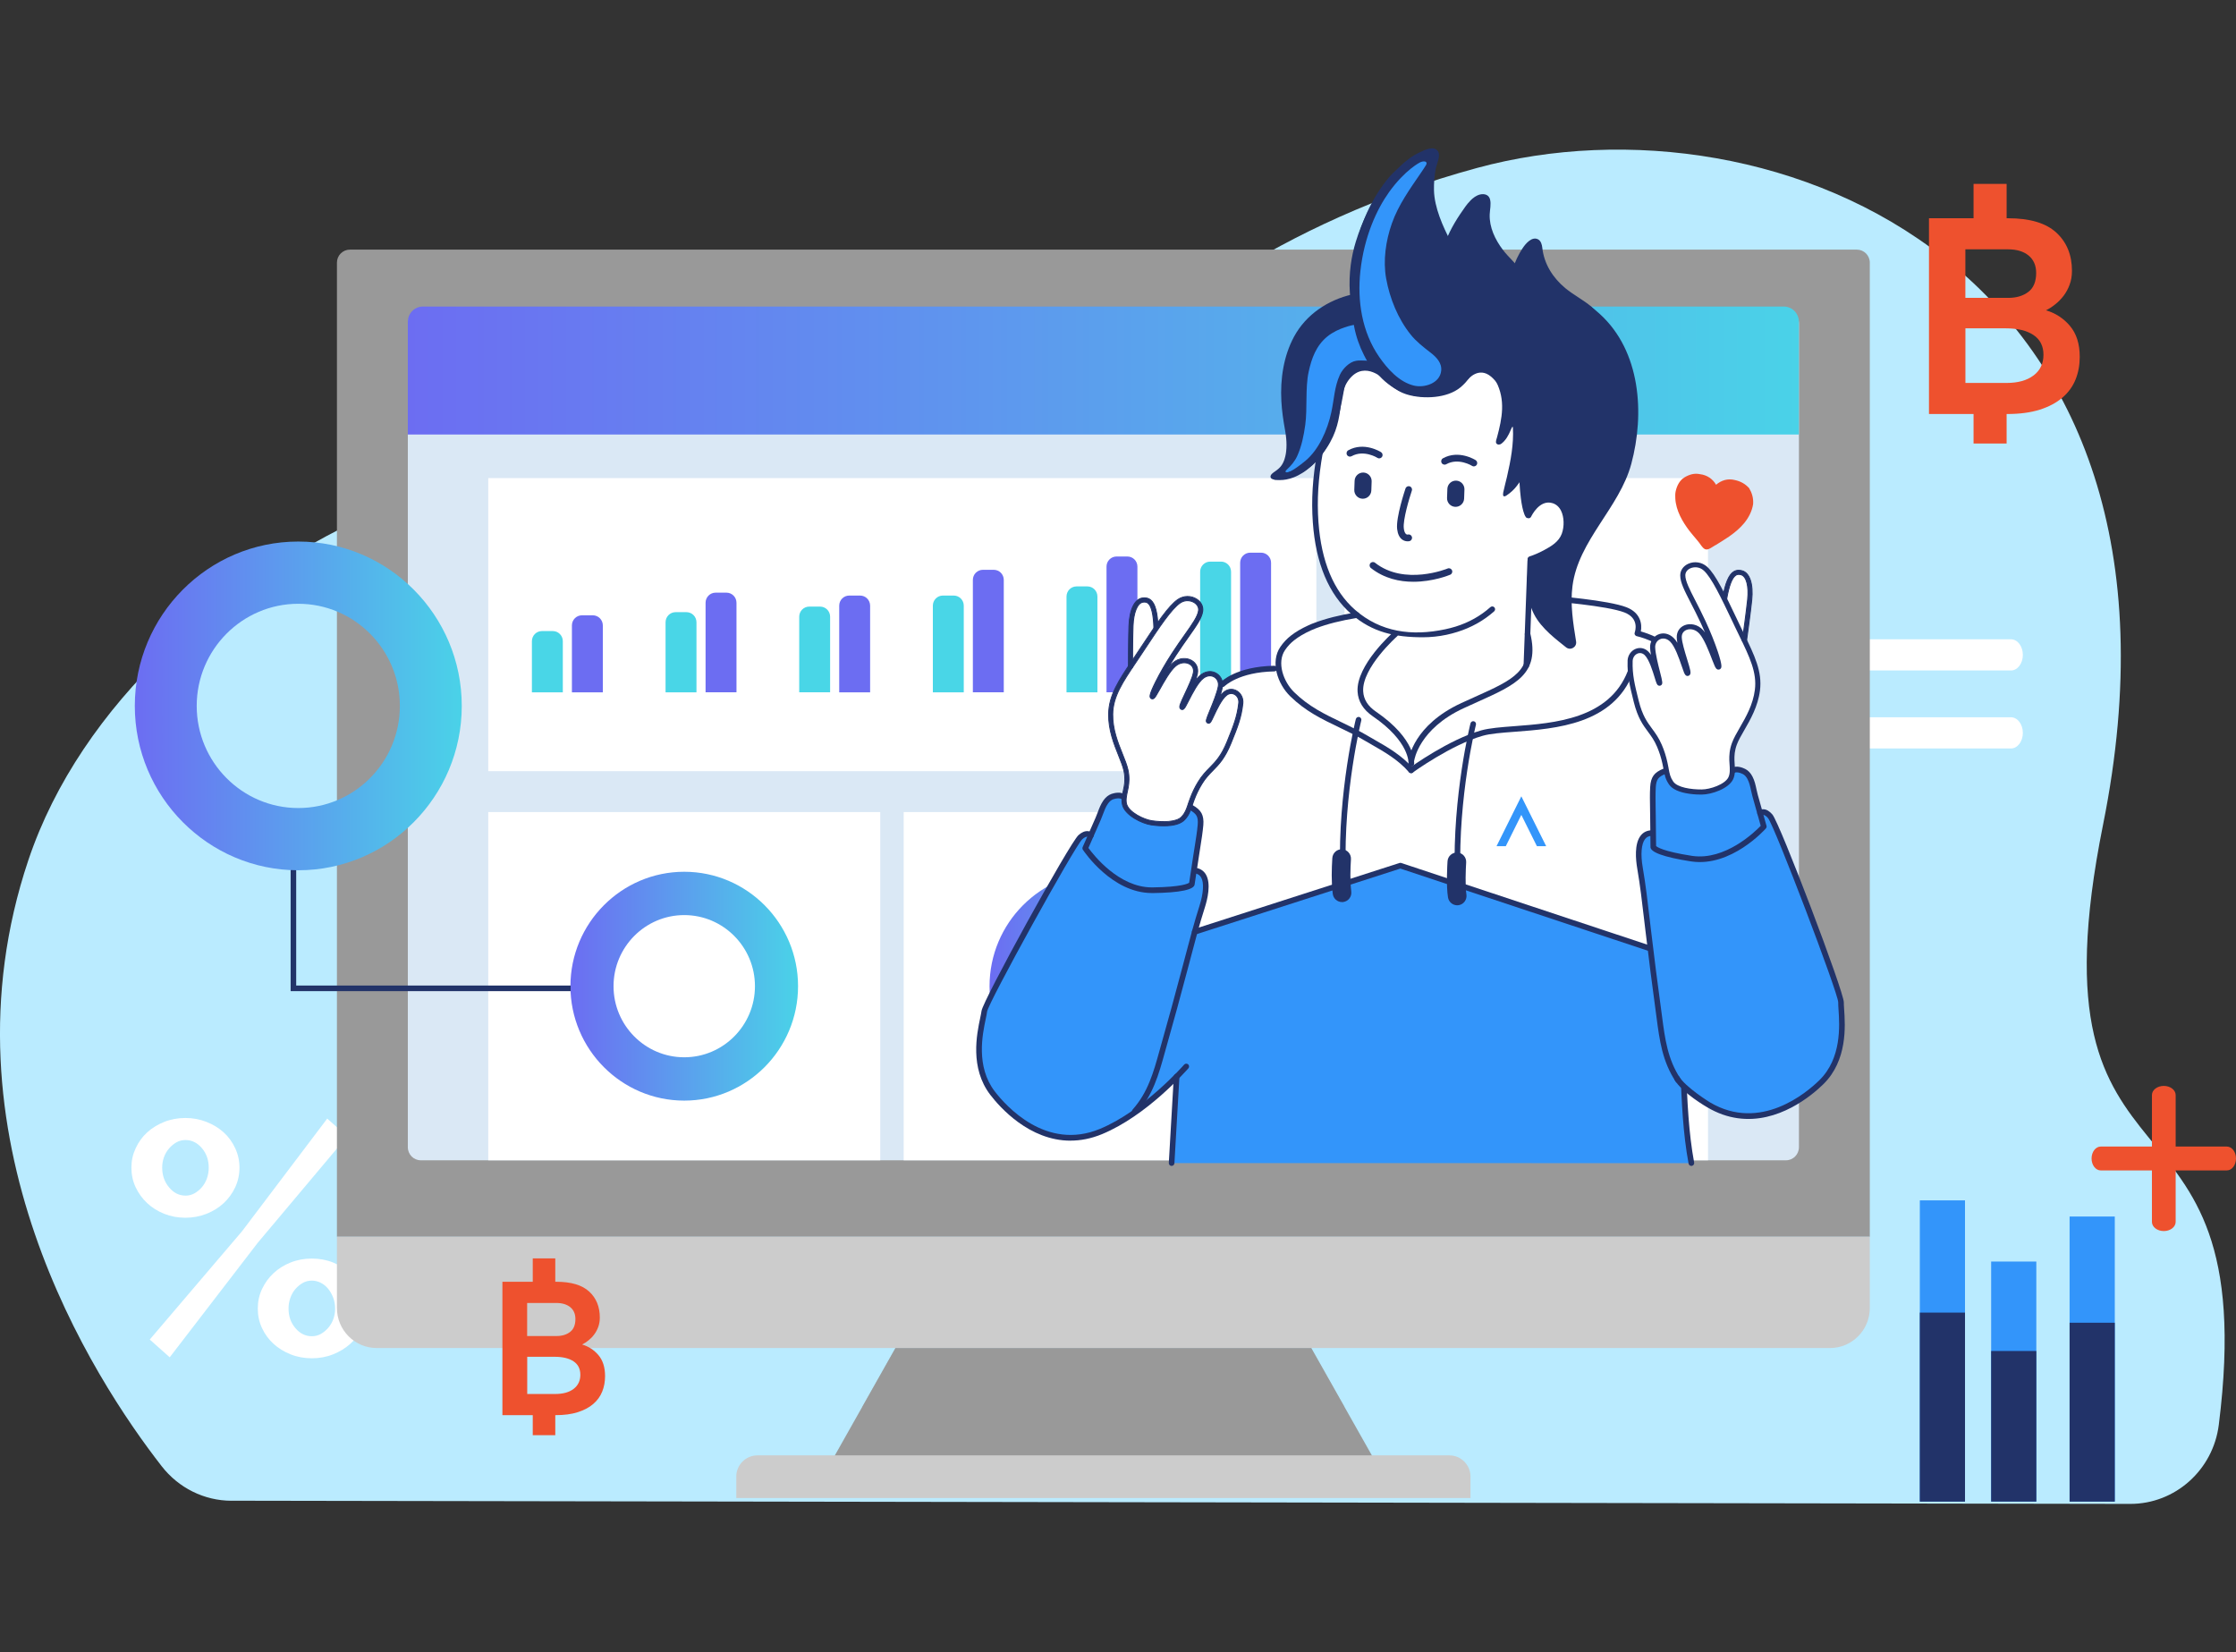 <?xml version="1.0" encoding="UTF-8"?> <svg xmlns="http://www.w3.org/2000/svg" width="452" height="334" viewBox="0 0 452 334" fill="none"><rect x="0" y="0" width="452" height="334" fill="#333333" stroke="none"/><g clip-path="url(#clip0_2799_4188)"><path d="M46.789 303.365C41.295 303.356 36.108 300.782 32.689 296.39C18.937 278.727 -12.99 229.608 5.737 173.856C26.83 111.057 122.207 70.418 172.886 101.517C197.399 116.564 217.211 56.087 298.578 33.951C358.746 17.584 447.721 54.295 425.121 166.727C409.003 246.92 457.794 214.372 448.523 288.007C447.373 297.173 439.674 304.016 430.623 304L46.789 303.356V303.365Z" fill="#BAEBFF"></path><path d="M406.506 135.532H373.209C371.88 135.532 370.803 134.122 370.803 132.379C370.803 130.635 371.88 129.226 373.209 129.226H406.506C407.835 129.226 408.913 130.635 408.913 132.379C408.913 134.122 407.835 135.532 406.506 135.532Z" fill="white"></path><path d="M406.506 151.296H373.209C371.88 151.296 370.803 149.887 370.803 148.143C370.803 146.4 371.88 144.99 373.209 144.99H406.506C407.835 144.99 408.913 146.4 408.913 148.143C408.913 149.887 407.835 151.296 406.506 151.296Z" fill="white"></path><path d="M37.486 246.155C35.938 246.155 34.504 245.886 33.183 245.356C31.862 244.827 30.711 244.102 29.739 243.189C28.767 242.277 27.997 241.217 27.422 239.995C26.846 238.773 26.562 237.453 26.562 236.036C26.562 234.618 26.846 233.355 27.422 232.109C27.997 230.87 28.767 229.803 29.739 228.915C30.711 228.027 31.854 227.318 33.183 226.789C34.504 226.259 35.938 225.99 37.486 225.99C39.034 225.99 40.411 226.259 41.756 226.789C43.102 227.318 44.26 228.035 45.233 228.915C46.205 229.803 46.975 230.87 47.55 232.109C48.126 233.355 48.409 234.659 48.409 236.036C48.409 237.413 48.118 238.773 47.55 239.995C46.975 241.217 46.205 242.285 45.233 243.189C44.26 244.102 43.102 244.819 41.756 245.356C40.411 245.886 38.985 246.155 37.486 246.155ZM30.274 270.776L48.936 248.876L66.148 226.112L70.183 229.705L52.112 251.206L34.309 274.369L30.274 270.776ZM37.486 241.69C38.15 241.69 38.75 241.535 39.309 241.226C39.86 240.916 40.355 240.509 40.8 239.995C41.238 239.49 41.586 238.887 41.829 238.203C42.072 237.519 42.194 236.793 42.194 236.036C42.194 234.48 41.732 233.16 40.8 232.076C39.876 230.993 38.774 230.447 37.494 230.447C36.83 230.447 36.222 230.602 35.671 230.911C35.12 231.221 34.625 231.636 34.18 232.141C33.734 232.655 33.394 233.241 33.151 233.901C32.907 234.569 32.786 235.278 32.786 236.028C32.786 237.584 33.248 238.912 34.18 240.02C35.103 241.128 36.206 241.682 37.486 241.682V241.69ZM63.036 274.564C61.488 274.564 60.054 274.295 58.733 273.766C57.412 273.236 56.261 272.527 55.289 271.639C54.317 270.751 53.547 269.7 52.971 268.478C52.396 267.256 52.112 265.936 52.112 264.519C52.112 263.101 52.396 261.781 52.971 260.559C53.547 259.337 54.317 258.278 55.289 257.365C56.261 256.453 57.404 255.736 58.733 255.206C60.054 254.677 61.488 254.408 63.036 254.408C64.584 254.408 66.018 254.677 67.339 255.206C68.66 255.736 69.819 256.461 70.815 257.365C71.812 258.278 72.582 259.337 73.133 260.559C73.684 261.781 73.959 263.101 73.959 264.519C73.959 265.936 73.684 267.256 73.133 268.478C72.582 269.7 71.812 270.751 70.815 271.639C69.819 272.527 68.668 273.236 67.339 273.766C66.018 274.295 64.584 274.564 63.036 274.564ZM63.036 270.108C63.7 270.108 64.3 269.953 64.859 269.643C65.41 269.334 65.904 268.918 66.35 268.413C66.788 267.9 67.136 267.313 67.379 266.653C67.623 265.985 67.744 265.276 67.744 264.527C67.744 263.728 67.614 262.987 67.347 262.294C67.079 261.61 66.739 261.007 66.318 260.494C65.896 259.981 65.402 259.581 64.827 259.296C64.251 259.011 63.66 258.864 63.036 258.864C62.371 258.864 61.764 259.019 61.213 259.329C60.662 259.638 60.167 260.054 59.722 260.559C59.276 261.072 58.936 261.667 58.693 262.36C58.449 263.044 58.328 263.769 58.328 264.519C58.328 266.075 58.79 267.395 59.722 268.478C60.645 269.562 61.748 270.108 63.028 270.108H63.036Z" fill="white"></path><path d="M70.735 50.458H375.35C376.801 50.458 377.976 51.639 377.976 53.098V250H68.109V53.098C68.109 51.639 69.284 50.458 70.735 50.458Z" fill="#999999"></path><path d="M361.022 62.761H85.069C83.619 62.761 82.443 63.943 82.443 65.4V231.906C82.443 233.364 83.619 234.545 85.069 234.545H361.022C362.472 234.545 363.648 233.364 363.648 231.906V65.4C363.648 63.943 362.472 62.761 361.022 62.761Z" fill="#DAE8F5"></path><path d="M68.109 250H377.976V264.396C377.976 268.869 374.37 272.495 369.921 272.495H76.164C71.715 272.495 68.109 268.869 68.109 264.396V250Z" fill="#CCCCCC"></path><path d="M278.514 296.309H167.57L181.006 272.503H265.071L278.514 296.309Z" fill="#999999"></path><path d="M153.115 294.191H292.979C295.346 294.191 297.258 296.122 297.258 298.493V302.811H148.836V298.493C148.836 296.114 150.756 294.191 153.115 294.191Z" fill="#CCCCCC"></path><g style="mix-blend-mode:multiply" opacity="0.43"><path d="M181.007 272.503L174.289 284.406H271.797L265.072 272.503H181.007Z" fill="#999999"></path></g><path d="M85.506 61.962H360.577C362.27 61.962 363.64 63.339 363.64 65.042V87.829H82.443V65.042C82.443 63.339 83.813 61.962 85.506 61.962Z" fill="url(#paint0_linear_2799_4188)"></path><path d="M266.099 96.644H98.699V155.883H266.099V96.644Z" fill="white"></path><path d="M345.262 96.644H271.797V155.883H345.262V96.644Z" fill="white"></path><path d="M109.557 127.563H111.737C112.864 127.563 113.771 128.476 113.771 129.608V139.947H107.523V129.608C107.523 128.476 108.431 127.563 109.557 127.563Z" fill="#49D6E7"></path><path d="M117.645 124.378H119.825C120.951 124.378 121.859 125.29 121.859 126.423V139.947H115.611V126.423C115.611 125.29 116.519 124.378 117.645 124.378Z" fill="#6C6DF2"></path><path d="M136.575 123.742H138.755C139.881 123.742 140.789 124.655 140.789 125.787V139.947H134.541V125.787C134.541 124.655 135.449 123.742 136.575 123.742Z" fill="#49D6E7"></path><path d="M144.663 119.799H146.843C147.969 119.799 148.877 120.711 148.877 121.844V139.939H142.629V121.844C142.629 120.711 143.536 119.799 144.663 119.799Z" fill="#6C6DF2"></path><path d="M163.593 122.618H165.772C166.899 122.618 167.806 123.531 167.806 124.663V139.939H161.559V124.663C161.559 123.531 162.466 122.618 163.593 122.618Z" fill="#49D6E7"></path><path d="M171.678 120.386H173.858C174.985 120.386 175.892 121.298 175.892 122.431V139.947H169.645V122.431C169.645 121.298 170.552 120.386 171.678 120.386Z" fill="#6C6DF2"></path><path d="M190.608 120.386H192.788C193.914 120.386 194.822 121.298 194.822 122.431V139.947H188.574V122.431C188.574 121.298 189.482 120.386 190.608 120.386Z" fill="#49D6E7"></path><path d="M198.696 115.18H200.876C202.002 115.18 202.91 116.092 202.91 117.225V139.939H196.662V117.225C196.662 116.092 197.57 115.18 198.696 115.18Z" fill="#6C6DF2"></path><path d="M217.626 118.536H219.806C220.932 118.536 221.84 119.449 221.84 120.581V139.947H215.592V120.581C215.592 119.449 216.499 118.536 217.626 118.536Z" fill="#49D6E7"></path><path d="M225.712 112.491H227.892C229.018 112.491 229.925 113.404 229.925 114.536V139.939H223.678V114.536C223.678 113.404 224.585 112.491 225.712 112.491Z" fill="#6C6DF2"></path><path d="M244.641 113.525H246.821C247.948 113.525 248.855 114.438 248.855 115.57V139.947H242.607V115.57C242.607 114.438 243.515 113.525 244.641 113.525Z" fill="#49D6E7"></path><path d="M252.729 111.717H254.909C256.035 111.717 256.943 112.629 256.943 113.762V139.939H250.695V113.762C250.695 112.629 251.603 111.717 252.729 111.717Z" fill="#6C6DF2"></path><path d="M177.942 164.152H98.699V234.545H177.942V164.152Z" fill="white"></path><path d="M261.919 164.152H182.676V234.545H261.919V164.152Z" fill="white"></path><path d="M345.271 164.152H266.027V234.545H345.271V164.152Z" fill="white"></path><path d="M138.318 222.479C125.628 222.479 115.312 212.099 115.312 199.349C115.312 186.598 125.636 176.219 138.318 176.219C151 176.219 161.324 186.598 161.324 199.349C161.324 212.099 151 222.479 138.318 222.479ZM138.318 184.977C130.433 184.977 124.024 191.422 124.024 199.349C124.024 207.276 130.433 213.721 138.318 213.721C146.203 213.721 152.612 207.276 152.612 199.349C152.612 191.422 146.203 184.977 138.318 184.977Z" fill="url(#paint1_linear_2799_4188)"></path><path d="M223.039 222.479C210.349 222.479 200.033 212.099 200.033 199.349C200.033 186.598 210.357 176.219 223.039 176.219C235.721 176.219 246.044 186.598 246.044 199.349C246.044 212.099 235.721 222.479 223.039 222.479ZM223.039 184.977C215.154 184.977 208.744 191.422 208.744 199.349C208.744 207.276 215.154 213.721 223.039 213.721C230.923 213.721 237.333 207.276 237.333 199.349C237.333 191.422 230.923 184.977 223.039 184.977Z" fill="url(#paint2_linear_2799_4188)"></path><path d="M305.644 222.479C292.954 222.479 282.639 212.099 282.639 199.349C282.639 186.598 292.962 176.219 305.644 176.219C318.326 176.219 328.65 186.598 328.65 199.349C328.65 212.099 318.326 222.479 305.644 222.479ZM305.644 184.977C297.76 184.977 291.35 191.422 291.35 199.349C291.35 207.276 297.76 213.721 305.644 213.721C313.529 213.721 319.939 207.276 319.939 199.349C319.939 191.422 313.529 184.977 305.644 184.977Z" fill="url(#paint3_linear_2799_4188)"></path><path d="M418.435 65.872C417.106 64.324 415.494 63.282 413.589 62.727C414.213 62.418 414.837 62.019 415.453 61.522C416.077 61.033 416.644 60.454 417.147 59.794C417.657 59.126 418.062 58.377 418.37 57.538C418.686 56.699 418.84 55.762 418.84 54.751C418.84 51.541 417.787 48.967 415.688 47.028C413.589 45.089 410.34 44.119 405.94 44.119H405.632V37.178H398.947V44.119H389.936V83.69H398.947V89.654H405.632V83.69H405.705C408.274 83.69 410.478 83.397 412.333 82.811C414.181 82.224 415.704 81.409 416.912 80.374C418.119 79.34 419.002 78.118 419.57 76.708C420.137 75.299 420.412 73.767 420.412 72.129C420.412 69.514 419.748 67.42 418.427 65.88L418.435 65.872ZM397.293 50.401H405.94C407.69 50.401 409.068 50.824 410.089 51.663C411.094 52.503 411.604 53.668 411.604 55.159C411.604 56.919 411.077 58.206 410.024 59.004C408.97 59.803 407.625 60.21 405.996 60.21H397.293V50.409V50.401ZM411.077 75.885C409.756 76.904 407.925 77.409 405.591 77.409H397.302V66.369H405.421C407.836 66.369 409.716 66.817 411.061 67.722C412.406 68.618 413.079 69.954 413.079 71.714C413.079 73.474 412.422 74.867 411.094 75.885H411.077Z" fill="#EE512E"></path><path d="M120.976 273.928C120.077 272.877 118.975 272.16 117.67 271.786C118.092 271.574 118.521 271.297 118.942 270.963C119.364 270.629 119.753 270.238 120.093 269.781C120.441 269.325 120.717 268.812 120.928 268.242C121.138 267.671 121.252 267.036 121.252 266.343C121.252 264.16 120.539 262.408 119.104 261.08C117.67 259.76 115.458 259.1 112.46 259.1H112.249V254.375H107.695V259.1H101.561V286.06H107.695V290.117H112.249V286.06H112.298C114.048 286.06 115.555 285.864 116.811 285.457C118.067 285.058 119.113 284.504 119.931 283.795C120.749 283.086 121.357 282.255 121.738 281.294C122.127 280.332 122.313 279.289 122.313 278.173C122.313 276.389 121.86 274.963 120.96 273.912L120.976 273.928ZM106.568 263.386H112.46C113.651 263.386 114.591 263.671 115.288 264.241C115.977 264.812 116.317 265.61 116.317 266.62C116.317 267.818 115.96 268.698 115.239 269.244C114.526 269.79 113.61 270.067 112.492 270.067H106.56V263.386H106.568ZM115.96 280.748C115.061 281.44 113.813 281.782 112.225 281.782H106.577V274.262H112.103C113.748 274.262 115.028 274.572 115.944 275.183C116.86 275.794 117.314 276.707 117.314 277.904C117.314 279.102 116.86 280.055 115.96 280.748Z" fill="#EE512E"></path><path d="M58.75 200.351H115.352V199.218H59.876V175.11H58.75V200.351Z" fill="#223369"></path><path d="M397.22 242.644H388.088V303.536H397.22V242.644Z" fill="#3395FA"></path><path d="M411.636 255.011H402.504V303.536H411.636V255.011Z" fill="#3395FA"></path><path d="M427.496 245.91H418.363V303.536H427.496V245.91Z" fill="#3395FA"></path><path d="M397.22 265.333H388.088V303.535H397.22V265.333Z" fill="#223369"></path><path d="M411.636 273.09H402.504V303.528H411.636V273.09Z" fill="#223369"></path><path d="M427.496 267.378H418.363V303.535H427.496V267.378Z" fill="#223369"></path><path d="M450.152 236.59H424.65C423.629 236.59 422.803 235.506 422.803 234.178C422.803 232.85 423.629 231.767 424.65 231.767H450.152C451.173 231.767 451.999 232.85 451.999 234.178C451.999 235.506 451.173 236.59 450.152 236.59Z" fill="#EE512E"></path><path d="M439.803 221.354V246.994C439.803 248.02 438.725 248.851 437.404 248.851C436.084 248.851 435.006 248.02 435.006 246.994V221.354C435.006 220.328 436.084 219.505 437.404 219.505C438.725 219.505 439.803 220.336 439.803 221.354Z" fill="#EE512E"></path><path d="M60.298 175.917C42.073 175.917 27.252 161.015 27.252 142.692C27.252 124.369 42.073 109.468 60.298 109.468C78.522 109.468 93.343 124.369 93.343 142.692C93.343 161.015 78.522 175.917 60.298 175.917ZM60.298 122.047C48.977 122.047 39.764 131.311 39.764 142.692C39.764 154.074 48.977 163.337 60.298 163.337C71.618 163.337 80.832 154.074 80.832 142.692C80.832 131.311 71.618 122.047 60.298 122.047Z" fill="url(#paint4_linear_2799_4188)"></path><path d="M346.703 110.226C346.541 110.324 346.379 110.43 346.225 110.528C345.795 110.797 345.187 111.237 344.661 111.008C344.482 110.935 344.337 110.805 344.207 110.658C343.98 110.422 343.802 110.145 343.615 109.884C343.429 109.615 343.218 109.379 343.016 109.126C342.529 108.54 342.019 107.961 341.549 107.358C340.812 106.397 340.139 105.379 339.62 104.287C339.086 103.171 338.713 101.957 338.656 100.718C338.632 100.262 338.632 99.765 338.729 99.317C338.988 98.128 339.572 97.06 340.512 96.498C341.452 95.936 342.497 95.594 343.672 95.855C345.074 96.017 346.233 96.824 346.897 97.989C347.959 97.101 349.223 96.661 350.722 97.044C351.905 97.305 352.805 97.826 353.583 98.674C354.142 99.618 354.482 100.67 354.385 101.916C354.158 103.334 353.493 104.629 352.586 105.737C351.711 106.796 350.641 107.684 349.515 108.466C348.607 109.094 347.659 109.656 346.719 110.243L346.703 110.226Z" fill="#EE512E"></path><path d="M345.876 153.292C343.501 150.571 349.854 142.309 343.947 140.061C338.048 137.812 337.626 137.69 337.626 137.69L337.959 136.989C337.959 136.989 339.944 135.4 339.539 134.211C339.134 133.021 339.166 132.06 336.759 130.659C334.353 129.257 330.982 128.06 330.982 128.06C330.982 128.06 331.978 125.2 330.325 124.214C328.672 123.228 325.86 122.438 325.86 122.438L317.465 121.355L314.556 115.024C314.556 115.024 324.718 106.942 321.112 94.664C317.514 82.386 322.165 67.518 302.482 66.613C282.799 65.709 268.828 66.727 268.164 73.261C267.499 79.796 265.822 97.573 265.822 97.573C265.822 97.573 264.153 114.095 270.903 120.858L273.536 123.709L274.063 124.369C274.063 124.369 268.018 125.42 266.762 125.901C265.506 126.381 261.122 128.426 259.785 130.406C258.448 132.394 258.48 135.034 258.48 135.034C258.48 135.034 255.369 135.042 253.335 135.563C251.301 136.085 247.144 138.301 247.144 138.301C247.144 138.301 246.787 137.168 246.131 136.541C245.474 135.914 244.372 135.889 243.578 136.346C242.784 136.802 241.528 137.934 241.528 137.934C241.528 137.934 242.201 135.661 241.577 134.741C240.953 133.82 240.418 133.07 239 133.527C237.574 133.991 235.507 135.832 235.507 135.832L240.013 128.369C240.013 128.369 243.173 124.736 242.638 123.277C242.103 121.819 242.249 121.485 241.001 121.167C239.753 120.849 238.06 121.216 237.436 122.161C236.812 123.106 233.773 127.131 233.773 127.131C233.773 127.131 233.603 123.228 233.052 122.454C232.501 121.68 231.391 121.151 230.734 121.412C230.086 121.672 229.122 122.454 229.024 123.758C228.927 125.062 228.587 130.545 228.587 130.545V134.349C228.587 134.349 225.621 139.002 225.232 140.362C224.843 141.723 224.146 144.794 224.657 146.473C225.167 148.151 225.864 152.216 226.756 153.675C227.647 155.133 228.109 156.779 228.012 157.724C227.914 158.669 227.388 160.95 227.388 160.95C227.388 160.95 226.942 163.435 228.498 164.413C230.054 165.39 232.76 166.417 234.786 166.621C236.812 166.824 238.465 166.784 239.202 165.602C239.94 164.421 240.434 162.938 240.434 162.938C240.434 162.938 242.881 164.062 242.735 165.993C242.581 167.924 241.723 173.587 241.723 173.587L241.528 175.819C241.528 175.819 243.1 175.428 243.489 177.448C243.886 179.469 243.303 182.329 243.303 182.329L241.382 188.863L283.09 174.963L339.644 194.126V202.371" fill="white"></path><path d="M236.838 235.107L237.826 217.99L226.198 226.813C226.198 226.813 220.534 229.583 216.863 230.26C213.2 230.936 207.771 227.449 205.591 225.966C203.403 224.483 199.862 219.831 198.573 216.751C197.285 213.672 198.379 208.506 198.573 205.565C198.768 202.624 202.228 197.565 202.228 197.565L212.746 178.036C212.746 178.036 217.6 169.888 218.305 169.017C219.01 168.145 220.517 168.87 220.517 168.87C220.517 168.87 221.336 167.004 222.154 165.106C222.973 163.208 223.864 162.132 224.472 161.195C225.08 160.258 227.106 160.796 227.106 160.796C227.106 160.796 227.081 161.106 227.268 163.045C227.454 164.984 231.319 165.79 233.215 166.442C235.112 167.086 237.94 165.962 238.872 165.538C239.804 165.114 240.573 163.053 240.573 163.053C240.573 163.053 242.243 164.438 242.567 165.13C242.891 165.823 241.343 175.893 241.343 175.893C241.343 175.893 241.667 175.404 243.304 177.148C244.941 178.891 241.489 188.366 241.489 188.366L283.06 174.989L339.524 193.727L339.613 202.38L340.091 218.071L341.931 235.123" fill="#3395FA"></path><path d="M235.225 166.938C234.155 166.938 233.207 166.816 232.721 166.751C230.76 166.458 227.616 164.853 226.976 162.914C226.635 161.895 226.878 160.755 227.097 159.761C227.154 159.492 227.211 159.231 227.251 159.003C227.389 158.164 227.494 157.129 227.202 155.825C227.008 154.929 226.595 153.911 226.125 152.729C225.201 150.432 224.058 147.58 224.107 144.354C224.164 140.533 226.157 137.559 228.929 133.445C229.285 132.907 229.658 132.361 230.039 131.783C230.266 131.441 230.492 131.099 230.719 130.756C233.791 126.112 236.222 122.446 238.134 121.167C239.285 120.401 240.759 120.385 241.902 121.11C242.81 121.688 243.272 122.617 243.126 123.579C242.923 124.964 241.862 126.463 240.249 128.736C239.471 129.836 238.588 131.082 237.632 132.557C237.008 133.518 236.457 134.423 235.97 135.262C236.335 134.773 236.716 134.341 237.089 134.015C238.377 132.907 239.917 132.956 240.865 133.502C241.805 134.04 242.259 135.009 242.064 136.101C241.983 136.549 241.813 137.103 241.578 137.698C241.975 137.144 242.396 136.679 242.834 136.362C243.847 135.628 245.014 135.555 245.954 136.158C246.853 136.736 247.307 137.804 247.104 138.895C246.999 139.449 246.813 140.101 246.578 140.777C246.869 140.395 247.169 140.069 247.485 139.832C248.255 139.254 249.195 139.189 249.997 139.645C250.864 140.15 251.351 141.152 251.237 142.203C250.921 145.104 250.135 147.026 248.847 150.22C247.607 153.275 246.367 154.538 245.168 155.752C244.39 156.542 243.66 157.284 242.923 158.506C242.291 159.557 241.781 160.616 241.359 161.74C241.205 162.148 241.084 162.514 240.978 162.832C240.581 163.997 240.322 164.763 239.479 165.684C238.555 166.686 236.773 166.938 235.225 166.938ZM227.77 162.637C228.296 164.225 231.173 165.659 232.842 165.912C234.982 166.229 237.85 166.213 238.863 165.113C239.593 164.323 239.803 163.696 240.192 162.563C240.306 162.237 240.427 161.871 240.581 161.447C241.019 160.266 241.546 159.158 242.21 158.066C242.996 156.762 243.798 155.948 244.576 155.157C245.767 153.943 246.902 152.795 248.077 149.894C249.341 146.774 250.111 144.884 250.411 142.105C250.492 141.389 250.168 140.704 249.584 140.37C249.074 140.077 248.498 140.126 247.996 140.5C246.967 141.266 245.954 143.45 245.346 144.745C244.835 145.845 244.714 146.106 244.406 146.171C244.268 146.204 244.13 146.171 244.017 146.073C243.685 145.788 243.831 145.438 244.617 143.515C245.208 142.065 246.027 140.077 246.278 138.733C246.416 137.991 246.108 137.258 245.5 136.867C244.86 136.451 244.041 136.516 243.32 137.038C242.202 137.844 241.035 140.134 240.265 141.649C240.03 142.114 239.828 142.513 239.657 142.798C239.487 143.091 239.228 143.539 238.815 143.385C238.685 143.336 238.58 143.238 238.531 143.108C238.385 142.741 238.588 142.228 239.544 140.191C240.217 138.757 241.059 136.965 241.229 135.946C241.359 135.213 241.067 134.586 240.443 134.227C239.747 133.828 238.604 133.803 237.632 134.651C236.513 135.612 235.273 137.836 234.455 139.311C234.163 139.824 233.92 140.272 233.718 140.59C233.499 140.94 233.248 141.34 232.851 141.242C232.697 141.209 232.575 141.095 232.518 140.949C232.453 140.777 232.308 140.419 233.62 137.796C234.496 136.044 235.671 134.015 236.927 132.076C237.891 130.585 238.782 129.331 239.56 128.223C241.043 126.129 242.113 124.613 242.283 123.432C242.372 122.805 242.056 122.194 241.44 121.803C240.784 121.387 239.649 121.151 238.588 121.851C236.821 123.033 234.309 126.813 231.408 131.196C231.181 131.53 230.954 131.873 230.727 132.223C230.347 132.801 229.974 133.355 229.609 133.893C226.927 137.885 224.982 140.769 224.934 144.338C224.893 147.393 225.955 150.041 226.895 152.379C227.365 153.544 227.802 154.636 228.013 155.605C228.329 157.056 228.215 158.188 228.07 159.109C228.029 159.361 227.972 159.63 227.907 159.907C227.713 160.803 227.494 161.814 227.762 162.62L227.77 162.637Z" fill="#223369"></path><path d="M235.224 167.028C234.147 167.028 233.182 166.906 232.704 166.833C230.719 166.531 227.542 164.902 226.878 162.93C226.529 161.879 226.781 160.739 226.999 159.72V159.696C227.064 159.435 227.113 159.191 227.153 158.971C227.291 158.14 227.388 157.121 227.105 155.826C226.91 154.93 226.505 153.919 226.035 152.746C225.111 150.441 223.961 147.581 224.009 144.338C224.066 140.485 226.068 137.503 228.847 133.38L228.888 133.323C229.236 132.81 229.593 132.272 229.965 131.718L230.646 130.692C233.725 126.04 236.156 122.365 238.085 121.078C239.26 120.296 240.783 120.271 241.95 121.021C242.89 121.624 243.368 122.577 243.214 123.587C243.012 124.989 241.942 126.496 240.33 128.777C239.552 129.877 238.676 131.115 237.712 132.598C237.348 133.16 236.991 133.731 236.643 134.301C236.772 134.162 236.902 134.048 237.023 133.934C238.344 132.794 239.932 132.851 240.913 133.413C241.894 133.975 242.355 134.977 242.161 136.11C242.112 136.403 242.015 136.745 241.877 137.152C242.185 136.778 242.485 136.492 242.777 136.281C243.822 135.531 245.03 135.45 246.002 136.077C246.934 136.672 247.404 137.788 247.193 138.912C247.12 139.311 246.999 139.776 246.829 140.322C247.031 140.094 247.234 139.898 247.436 139.751C248.238 139.149 249.219 139.083 250.046 139.564C250.945 140.085 251.456 141.128 251.334 142.212C251.018 145.12 250.232 147.051 248.935 150.253C247.687 153.325 246.44 154.596 245.24 155.818C244.47 156.6 243.741 157.341 243.012 158.547C242.38 159.59 241.869 160.649 241.456 161.773C241.302 162.181 241.18 162.547 241.075 162.865C240.678 164.038 240.411 164.812 239.552 165.749C238.774 166.597 237.315 167.028 235.233 167.028H235.224ZM240.062 120.662C239.406 120.662 238.749 120.858 238.174 121.233C236.278 122.496 233.855 126.154 230.784 130.789L230.103 131.816C229.73 132.37 229.374 132.908 229.025 133.421L228.985 133.478C226.23 137.576 224.236 140.542 224.179 144.33C224.131 147.532 225.273 150.375 226.189 152.665C226.667 153.846 227.072 154.865 227.275 155.777C227.567 157.105 227.461 158.148 227.324 158.995C227.283 159.223 227.234 159.468 227.178 159.728V159.753C226.959 160.739 226.716 161.863 227.048 162.857C227.68 164.763 230.776 166.344 232.72 166.637C233.19 166.711 234.147 166.825 235.216 166.825C236.61 166.825 238.474 166.613 239.398 165.603C240.232 164.698 240.492 163.932 240.881 162.784C240.986 162.458 241.116 162.099 241.261 161.684C241.675 160.551 242.193 159.484 242.834 158.425C243.579 157.195 244.308 156.453 245.086 155.663C246.277 154.449 247.517 153.194 248.749 150.155C250.037 146.97 250.823 145.047 251.14 142.163C251.253 141.145 250.783 140.183 249.948 139.694C249.187 139.254 248.287 139.32 247.542 139.874C247.25 140.085 246.95 140.403 246.65 140.802L246.302 141.267L246.488 140.713C246.747 139.963 246.91 139.352 247.007 138.847C247.201 137.804 246.764 136.761 245.897 136.207C244.989 135.629 243.863 135.702 242.882 136.403C242.493 136.68 242.08 137.128 241.65 137.715L241.221 138.301L241.48 137.625C241.731 136.973 241.894 136.46 241.958 136.053C242.137 135.002 241.707 134.073 240.8 133.551C239.876 133.022 238.385 132.973 237.129 134.056C236.788 134.35 236.416 134.765 236.019 135.287L235.865 135.181C236.383 134.285 236.942 133.372 237.534 132.468C238.498 130.985 239.373 129.738 240.151 128.639C241.756 126.374 242.809 124.883 243.004 123.522C243.141 122.593 242.696 121.705 241.821 121.143C241.286 120.801 240.662 120.63 240.046 120.63L240.062 120.662ZM235.192 166.181C234.39 166.181 233.563 166.108 232.826 166.002C231.132 165.749 228.215 164.291 227.68 162.67C227.405 161.839 227.623 160.812 227.826 159.908C227.883 159.631 227.939 159.362 227.988 159.109C228.142 158.205 228.247 157.081 227.931 155.647C227.721 154.685 227.283 153.594 226.821 152.437C225.881 150.082 224.812 147.426 224.852 144.346C224.901 140.745 226.854 137.853 229.544 133.853C229.9 133.315 230.273 132.761 230.662 132.183L231.343 131.156C234.252 126.765 236.764 122.968 238.547 121.779C239.641 121.053 240.824 121.298 241.496 121.73C242.153 122.145 242.477 122.789 242.38 123.457C242.201 124.663 241.124 126.178 239.641 128.28L239.625 128.305C238.847 129.404 237.963 130.651 237.007 132.134C235.759 134.065 234.584 136.093 233.709 137.845C232.421 140.428 232.55 140.77 232.607 140.916C232.656 141.039 232.753 141.12 232.874 141.153C233.182 141.226 233.385 140.941 233.636 140.542C233.831 140.232 234.074 139.792 234.357 139.287L234.374 139.263C235.2 137.78 236.448 135.547 237.574 134.578C238.587 133.706 239.779 133.731 240.5 134.146C241.164 134.529 241.472 135.189 241.334 135.963C241.156 136.998 240.313 138.79 239.641 140.232C238.709 142.212 238.49 142.75 238.628 143.075C238.668 143.181 238.749 143.263 238.855 143.295C239.171 143.41 239.381 143.1 239.584 142.75C239.746 142.464 239.949 142.065 240.184 141.601C240.962 140.077 242.137 137.772 243.271 136.949C244.025 136.403 244.884 136.338 245.556 136.77C246.196 137.177 246.521 137.951 246.375 138.733C246.124 140.085 245.305 142.082 244.705 143.54C243.927 145.438 243.806 145.756 244.081 145.992C244.162 146.066 244.276 146.09 244.389 146.074C244.641 146.017 244.746 145.805 245.265 144.697C245.872 143.385 246.893 141.193 247.947 140.411C248.482 140.012 249.097 139.963 249.64 140.273C250.248 140.623 250.597 141.34 250.507 142.098C250.2 144.892 249.438 146.782 248.166 149.911C246.982 152.828 245.848 153.985 244.649 155.199C243.879 155.981 243.085 156.787 242.299 158.083C241.642 159.174 241.108 160.274 240.678 161.448C240.532 161.855 240.411 162.205 240.297 162.523V162.556C239.892 163.704 239.681 164.332 238.944 165.138C238.263 165.88 236.764 166.148 235.208 166.148L235.192 166.181ZM227.858 162.604C228.377 164.161 231.205 165.562 232.858 165.814C234.981 166.132 237.801 166.124 238.79 165.049C239.503 164.275 239.714 163.655 240.095 162.531V162.499C240.216 162.181 240.338 161.822 240.484 161.415C240.921 160.225 241.456 159.109 242.12 158.018C242.915 156.706 243.725 155.883 244.503 155.093C245.686 153.887 246.812 152.746 247.979 149.862C249.243 146.742 250.005 144.868 250.313 142.098C250.386 141.413 250.086 140.77 249.535 140.46C249.065 140.191 248.522 140.232 248.052 140.582C247.039 141.34 246.034 143.499 245.427 144.795C244.9 145.927 244.77 146.204 244.422 146.277C244.252 146.31 244.081 146.277 243.952 146.155C243.571 145.821 243.717 145.471 244.527 143.491C245.119 142.041 245.937 140.061 246.18 138.725C246.31 138.016 246.026 137.324 245.451 136.957C244.843 136.566 244.065 136.631 243.376 137.128C242.282 137.918 241.116 140.199 240.346 141.707C240.111 142.171 239.9 142.57 239.738 142.864C239.56 143.165 239.268 143.67 238.782 143.491C238.628 143.434 238.506 143.32 238.441 143.157C238.279 142.75 238.474 142.261 239.463 140.159C240.135 138.725 240.97 136.949 241.148 135.938C241.27 135.246 240.994 134.659 240.403 134.317C239.73 133.934 238.636 133.918 237.696 134.725C236.594 135.678 235.354 137.894 234.536 139.36L234.519 139.385C234.236 139.89 233.993 140.33 233.79 140.648C233.563 141.006 233.288 141.454 232.826 141.348C232.648 141.308 232.502 141.177 232.429 140.998C232.348 140.802 232.202 140.428 233.531 137.772C234.406 136.02 235.581 133.983 236.837 132.044C237.801 130.561 238.676 129.315 239.463 128.215L239.479 128.19C240.954 126.105 242.015 124.606 242.185 123.441C242.274 122.854 241.975 122.276 241.383 121.901C240.751 121.502 239.657 121.265 238.636 121.95C236.886 123.115 234.382 126.895 231.489 131.27L230.808 132.297C230.427 132.875 230.054 133.429 229.69 133.967C227.016 137.943 225.079 140.819 225.03 144.363C224.99 147.394 226.043 150.041 226.983 152.371C227.453 153.537 227.891 154.636 228.11 155.614C228.434 157.081 228.32 158.221 228.166 159.15C228.126 159.403 228.069 159.671 228.004 159.948C227.81 160.836 227.599 161.83 227.858 162.613V162.604Z" fill="#223369"></path><path d="M228.92 134.896L228.888 134.92H228.102C228.102 133.6 228.11 129.103 228.207 126.471C228.32 123.212 229.382 121.07 230.962 120.874C231.4 120.817 232.056 120.809 232.639 121.306C233.531 122.072 233.993 123.84 234.098 126.871L233.255 126.976V126.895C233.166 124.19 232.769 122.52 232.097 121.941C231.837 121.722 231.529 121.648 231.067 121.705C229.957 121.844 229.147 123.766 229.05 126.496C228.961 129.062 228.944 133.429 228.944 134.839C228.944 134.863 228.944 134.871 228.928 134.887L228.92 134.896Z" fill="#223369"></path><path d="M228.927 135.017H228.012V134.92C228.012 133.6 228.02 129.094 228.117 126.471C228.239 123.163 229.324 120.98 230.953 120.784C231.407 120.727 232.088 120.711 232.704 121.24C233.611 122.023 234.089 123.815 234.195 126.878V126.968L233.157 127.098V126.911C233.068 124.239 232.687 122.593 232.031 122.031C231.796 121.827 231.504 121.762 231.075 121.819C230.013 121.949 229.235 123.839 229.138 126.52C229.049 129.135 229.033 133.559 229.033 134.854C229.033 134.912 229.017 134.936 228.992 134.96L228.919 135.026L228.927 135.017ZM228.927 134.895L228.895 134.871L228.927 134.895ZM228.198 134.822H228.854C228.854 133.535 228.854 129.111 228.952 126.495C229.049 123.717 229.892 121.754 231.05 121.615C231.537 121.558 231.869 121.632 232.153 121.876C232.849 122.479 233.255 124.157 233.344 126.878L233.992 126.797C233.879 123.839 233.433 122.12 232.574 121.387C232.015 120.906 231.391 120.923 230.969 120.972C229.438 121.159 228.409 123.269 228.295 126.479C228.206 129.045 228.19 133.404 228.19 134.83L228.198 134.822Z" fill="#223369"></path><path d="M232.842 180.52C224.795 180.52 219.147 172.136 218.904 171.778C218.799 171.615 218.782 171.411 218.855 171.232C219.739 169.244 220.614 167.256 221.481 165.268C221.627 164.926 221.756 164.576 221.894 164.225C222.202 163.394 222.526 162.539 223.069 161.773C223.539 161.121 224.098 160.681 224.722 160.469C225.273 160.29 226.643 159.948 227.461 160.681C227.696 160.893 227.72 161.252 227.51 161.488C227.299 161.724 226.942 161.749 226.707 161.537C226.456 161.317 225.784 161.325 225.071 161.553C224.674 161.683 224.309 161.977 223.985 162.433C223.523 163.077 223.247 163.826 222.948 164.625C222.81 164.999 222.672 165.366 222.518 165.724C221.691 167.623 220.857 169.513 220.022 171.403C221.027 172.788 226.148 179.379 232.842 179.379C232.882 179.379 232.923 179.379 232.963 179.379C238.903 179.306 240.175 178.597 240.386 178.434C240.694 176.454 240.986 174.532 241.269 172.617C241.35 172.055 241.44 171.493 241.537 170.93C241.756 169.545 241.991 168.112 242.112 166.71C242.177 165.92 242.112 165.333 241.885 164.918C241.666 164.51 241.213 164.119 240.524 163.736C240.248 163.582 240.151 163.239 240.305 162.962C240.459 162.685 240.799 162.588 241.075 162.742C241.966 163.239 242.558 163.777 242.882 164.38C243.214 164.999 243.336 165.798 243.247 166.808C243.117 168.25 242.89 169.708 242.663 171.11C242.574 171.672 242.485 172.226 242.404 172.788C242.112 174.776 241.804 176.756 241.496 178.736C241.456 179.835 238.595 180.455 232.988 180.528C232.939 180.528 232.89 180.528 232.842 180.528V180.52ZM240.386 178.499C240.386 178.499 240.37 178.573 240.37 178.621C240.37 178.581 240.378 178.54 240.386 178.499Z" fill="#223369"></path><path d="M216.4 230.576C208.062 230.576 202.098 223.806 200.193 221.321C196.012 215.871 197.454 209.027 198.151 205.736C198.273 205.141 198.37 204.676 198.411 204.359C198.654 202.273 216.254 170.368 218.021 168.804C218.669 168.226 219.309 167.957 219.917 168.006C220.574 168.055 220.93 168.462 220.962 168.503C221.165 168.747 221.133 169.106 220.898 169.301C220.663 169.497 220.314 169.472 220.112 169.244C220.063 169.195 219.666 168.861 218.775 169.651C217.211 171.126 199.772 202.705 199.537 204.489C199.497 204.856 199.391 205.344 199.262 205.964C198.605 209.084 197.236 215.586 201.093 220.621C203.329 223.537 211.465 232.695 222.34 228.197C231.197 224.539 239.252 215.333 239.39 215.186C239.608 214.958 239.965 214.95 240.192 215.162C240.419 215.374 240.427 215.74 240.216 215.968C239.625 216.604 231.853 225.501 222.77 229.257C220.525 230.185 218.394 230.568 216.392 230.568L216.4 230.576Z" fill="#223369"></path><path d="M229.389 225.224C229.251 225.224 229.122 225.176 229.008 225.078C228.773 224.866 228.757 224.507 228.968 224.271C232.055 220.817 233.182 216.735 234.381 212.417C234.535 211.847 234.697 211.276 234.859 210.706C236.156 206.144 237.509 201.215 239.105 195.186L239.616 193.255C240.491 189.914 241.398 186.46 242.46 183.144C243.287 180.569 243.416 178.402 242.8 177.359C242.541 176.919 242.16 176.659 241.617 176.553C241.309 176.496 241.107 176.194 241.172 175.885C241.236 175.575 241.536 175.38 241.836 175.437C242.695 175.608 243.351 176.056 243.773 176.781C244.851 178.622 244.089 181.783 243.538 183.494C242.484 186.778 241.577 190.216 240.71 193.54L240.199 195.471C238.603 201.508 237.25 206.445 235.953 211.007C235.791 211.578 235.629 212.148 235.475 212.71C234.243 217.167 233.076 221.371 229.811 225.021C229.697 225.143 229.543 225.208 229.389 225.208V225.224Z" fill="#223369"></path><path d="M236.838 235.677C236.838 235.677 236.813 235.677 236.805 235.677C236.489 235.661 236.254 235.392 236.27 235.074L237.283 217.59C237.299 217.272 237.567 217.028 237.883 217.052C238.199 217.069 238.434 217.338 238.418 217.655L237.405 235.139C237.389 235.441 237.137 235.677 236.838 235.677Z" fill="#223369"></path><path d="M247.144 138.872C247.007 138.872 246.861 138.823 246.755 138.717C246.529 138.497 246.52 138.138 246.739 137.919C246.861 137.788 249.867 134.708 257.598 134.578H257.606C257.914 134.578 258.165 134.831 258.173 135.14C258.173 135.458 257.93 135.711 257.614 135.719C250.402 135.841 247.582 138.684 247.55 138.709C247.436 138.823 247.29 138.88 247.144 138.88V138.872Z" fill="#223369"></path><path d="M298.529 73.416C297.848 75.315 296.754 77.058 295.19 78.329C292.508 80.521 287.776 80.708 284.575 79.788C281.876 79.014 279.777 76.993 278.238 74.696C274.081 68.504 272.071 60.976 273.052 53.529C273.262 51.949 273.603 50.376 274.073 48.853C275.345 44.746 277.217 40.844 279.777 37.389C281.666 34.839 284.04 32.175 286.957 30.806C287.938 30.342 289.907 29.332 290.701 30.611C291.268 31.523 290.385 33.242 290.207 34.212C289.955 35.605 289.85 37.015 289.874 38.432C289.947 41.927 291.657 45.773 293.278 48.861C294.777 51.712 296.446 54.368 297.524 57.432C298.804 61.074 299.566 65.041 299.388 68.911C299.315 70.41 299.039 71.958 298.513 73.4L298.529 73.416Z" fill="#223369"></path><path d="M297.232 40.559C296.835 40.95 296.495 41.382 296.219 41.765C294.704 43.867 293.221 46.221 292.297 48.633C291.163 51.59 290.498 54.964 290.361 58.149C290.191 62.141 291.673 66.484 295.336 68.463C296.884 69.303 298.659 69.645 300.393 69.71C302.889 69.8 305.749 69.514 307.678 67.738C309.566 66.003 309.89 63.037 309.558 60.601C309.29 58.654 308.626 56.772 307.629 55.086C306.576 53.293 304.995 52.096 303.78 50.474C302.24 48.429 301.041 45.953 301.138 43.329C301.179 42.335 301.462 41.276 301.203 40.29C300.96 39.353 300.061 39.117 299.202 39.313C298.44 39.492 297.775 39.997 297.232 40.543V40.559Z" fill="#223369"></path><path d="M307.798 50.156C304.322 55.427 304.022 62.841 305.189 68.878C305.942 72.797 308.398 76.675 312.417 77.751C314.111 78.207 315.918 78.125 317.628 77.783C320.075 77.294 322.789 76.341 324.256 74.166C325.691 72.039 325.326 69.074 324.434 66.784C323.729 64.951 323.332 63.395 321.679 61.986C320.099 60.641 318.033 59.582 316.469 58.287C313.941 56.201 312.125 53.39 311.769 50.074C311.704 49.455 311.501 48.689 310.91 48.38C309.686 47.728 308.39 49.26 307.806 50.156H307.798Z" fill="#223369"></path><path d="M308.933 104.637C309.97 103.26 310.87 101.736 312.669 101.321C316.016 100.538 317.28 104.221 316.729 106.893C316.178 109.549 314.079 111.073 311.494 111.831C311.283 111.896 311.064 111.945 310.854 111.985C310.7 112.018 309.889 112.531 309.735 112.548C309.735 112.548 307.151 118.283 310.068 124.092C311.599 127.147 314.889 129.469 316.567 130.846C317.466 131.579 318.787 130.814 318.601 129.665C318.009 125.999 317.393 122.178 317.871 118.471C319.054 109.215 327.368 102.665 329.759 93.776C332.498 83.609 331.663 71.005 323.422 63.493C320.894 61.195 318.941 59.981 315.44 60.185C312.653 60.348 309.768 60.772 307.053 61.399C303.245 62.279 299.509 63.477 295.676 64.275C295.441 64.324 295.19 64.381 295.012 64.544C294.866 64.682 294.793 64.878 294.72 65.065C293.553 68.243 290.401 77.107 296.77 76.675C296.77 76.675 298.885 74.011 301.413 76.129C303.431 77.816 305.295 81.914 305.919 84.415C305.919 84.415 308.99 89.841 307.653 91.299C306.972 92.041 306.972 96.986 307.426 100.628C307.604 102.046 307.839 103.178 308.155 103.985C308.56 105.019 308.933 104.637 308.933 104.637Z" fill="#223369"></path><path d="M279.866 76.757C279.866 76.757 276.001 72.813 272.881 76.496C269.761 80.17 272.565 85.083 267.233 91.878C266.617 92.668 265.944 93.418 265.207 94.102C264.607 94.656 263.975 95.161 263.286 95.593C262.727 95.943 262.144 96.253 261.528 96.489C261.034 96.685 260.515 96.832 259.988 96.929C259.567 97.003 259.146 97.043 258.724 97.043C258.432 97.043 258.133 97.027 257.849 96.986C257.582 96.945 257.274 96.905 257.047 96.758C256.812 96.603 256.771 96.294 256.901 96.058C256.958 95.952 257.039 95.854 257.12 95.772C257.33 95.561 257.574 95.406 257.825 95.235C258.206 94.974 258.578 94.664 258.878 94.306C259.194 93.931 259.421 93.475 259.591 93.019C259.624 92.937 259.648 92.856 259.672 92.774C259.899 92.065 260.013 91.324 260.045 90.582C260.094 89.678 260.037 88.774 259.915 87.878C259.875 87.552 259.818 87.226 259.761 86.9C259.413 84.977 259.129 83.055 259.024 81.099C258.781 76.651 259.453 72.007 261.585 68.055C264.016 63.558 268.456 60.633 273.359 59.509C276.438 58.8 280.15 58.539 282.913 60.348C284.882 61.635 286 63.794 286.13 66.133C286.195 67.281 286.081 68.438 285.862 69.571C285.652 70.662 285.328 71.73 284.906 72.756C284.517 73.701 284.015 74.614 283.326 75.38C282.613 76.17 281.665 76.928 280.547 76.863C280.312 76.846 280.085 76.814 279.858 76.757H279.866Z" fill="#223369"></path><path d="M287.095 32.802C287.095 32.802 284.048 34.293 280.798 38.831C278.351 42.253 275.774 47.728 274.996 54.808C274.34 60.813 275.312 67.111 278.797 72.145C280.466 74.557 282.8 77.18 285.75 77.93C287.889 78.476 291.082 77.506 291.333 74.932C291.495 73.335 290.336 72.17 289.177 71.274C288.448 70.712 287.719 70.149 287.022 69.538C286.341 68.944 285.701 68.316 285.142 67.607C282.597 64.438 280.92 60.291 280.207 56.307C279.551 52.665 280.134 48.665 281.349 45.203C282.67 41.414 285.053 38.139 287.289 34.855C287.622 34.367 287.954 33.878 288.262 33.373C288.472 33.039 288.399 32.688 287.986 32.639C287.694 32.599 287.362 32.68 287.095 32.811V32.802Z" fill="#3395FA"></path><path d="M273.676 65.66C273.676 65.66 273.716 65.905 273.732 65.978C274.105 67.99 274.794 69.946 275.718 71.771C275.839 72.007 275.969 72.243 276.09 72.487C276.228 72.756 276.293 72.879 276.447 73.139C275.547 72.756 274.526 72.862 274.113 72.936C272.752 73.164 271.398 74.565 270.847 75.779C269.729 78.248 269.697 80.708 269.121 83.34C268.352 86.908 266.593 90.925 263.838 93.19C261.083 95.447 260.224 95.528 260.224 95.528C260.224 95.528 259.495 95.504 260.11 94.941C260.986 94.143 261.763 93.206 262.217 92.204C263.117 90.224 263.562 88.016 263.854 85.874C264.308 82.566 263.83 78.443 264.535 75.184C265.126 72.422 266.075 69.856 268.303 68.031C270.539 66.206 273.667 65.677 273.667 65.677L273.676 65.66Z" fill="#3395FA"></path><path d="M310.375 94.885C308.576 95.308 307.668 96.824 306.639 98.201C306.064 98.966 305.334 99.626 304.548 100.148C303.86 100.604 303.771 100.164 303.868 99.569C304.087 98.502 304.386 97.451 304.629 96.392C305.375 93.109 306.015 89.825 305.829 86.436C305.796 85.89 305.416 86.868 305.416 86.868C304.897 88.074 304.427 88.954 303.503 89.687C303.203 89.923 302.701 89.972 302.466 89.597C302.28 89.287 302.547 88.668 302.628 88.367C303.649 84.554 304.378 80.88 302.417 77.107C302.417 77.107 300.926 70.451 306.283 74.631C311.639 78.81 310.383 94.885 310.383 94.885H310.375Z" fill="#223369"></path><path d="M271.284 182.345C270.344 182.345 269.525 181.636 269.412 180.675C269.104 178.141 269.193 175.599 269.323 173.457C269.387 172.414 270.279 171.607 271.324 171.68C272.361 171.746 273.156 172.642 273.091 173.693C272.969 175.664 272.888 177.986 273.156 180.219C273.285 181.262 272.548 182.207 271.511 182.337C271.43 182.345 271.357 182.353 271.276 182.353L271.284 182.345Z" fill="#223369"></path><path d="M294.573 182.997C293.666 182.997 292.863 182.337 292.709 181.408C292.312 179.013 292.58 174.597 292.612 174.1C292.677 173.057 293.577 172.267 294.622 172.332C295.659 172.397 296.453 173.301 296.38 174.352C296.299 175.583 296.153 179.127 296.429 180.789C296.599 181.823 295.902 182.801 294.881 182.972C294.776 182.988 294.67 182.997 294.565 182.997H294.573Z" fill="#223369"></path><path d="M309.353 113.599C309.11 113.599 308.891 113.444 308.81 113.199C308.713 112.898 308.883 112.58 309.175 112.482C310.107 112.181 311.063 111.774 312.084 111.228C313.6 110.421 315.131 109.501 315.723 107.855C316.241 106.405 316.184 104.523 315.577 103.276C315.196 102.486 314.621 101.964 313.875 101.72C311.233 100.864 309.58 104.294 309.515 104.441C309.378 104.726 309.045 104.848 308.762 104.71C308.478 104.58 308.357 104.237 308.494 103.952C309.224 102.396 311.363 99.699 314.223 100.636C315.261 100.97 316.079 101.712 316.598 102.771C317.457 104.531 317.311 106.788 316.792 108.238C316.063 110.266 314.256 111.358 312.611 112.23C311.525 112.8 310.512 113.24 309.515 113.558C309.459 113.574 309.402 113.582 309.345 113.582L309.353 113.599Z" fill="#223369"></path><path d="M287.597 128.818C282.03 128.818 277.403 127.832 273.173 124.133C268.602 120.133 265.977 113.9 265.385 105.606C265.061 101.044 265.329 96.636 266.277 91.324C266.333 91.015 266.625 90.811 266.933 90.86C267.241 90.917 267.444 91.21 267.395 91.52C266.471 96.734 266.204 101.052 266.52 105.517C267.095 113.501 269.583 119.473 273.918 123.27C279.096 127.799 285.401 128.639 292.183 127.196C292.88 127.05 293.569 126.862 294.25 126.659C296.924 125.828 299.29 124.5 301.283 122.724C301.518 122.52 301.875 122.536 302.086 122.773C302.296 123.009 302.272 123.367 302.037 123.579C299.914 125.461 297.41 126.862 294.582 127.742C293.877 127.962 293.148 128.158 292.418 128.313C290.822 128.655 289.209 128.818 287.605 128.818H287.597Z" fill="#223369"></path><path d="M285.328 154.188C285.328 154.188 285.279 154.188 285.255 154.188C284.947 154.147 284.728 153.862 284.769 153.553C284.801 153.268 285.749 146.579 295.408 142.114C296.373 141.666 297.296 141.25 298.18 140.859C306.032 137.332 309.97 135.564 308.244 128.313C308.171 128.003 308.358 127.702 308.665 127.628C308.973 127.555 309.273 127.742 309.346 128.052C311.291 136.224 306.534 138.358 298.642 141.902C297.766 142.293 296.843 142.709 295.878 143.157C286.827 147.336 285.895 153.642 285.887 153.708C285.846 153.993 285.603 154.204 285.328 154.204V154.188Z" fill="#223369"></path><path d="M285.247 156.283C285.069 156.283 284.899 156.201 284.785 156.046C284.599 155.794 284.656 155.435 284.915 155.248C285.239 155.012 292.873 149.496 299.428 147.638C301.081 147.174 303.399 146.995 306.089 146.791C314.201 146.18 325.302 145.341 329.062 135.621C329.079 135.589 329.549 134.244 331.015 133.894C332.628 133.503 334.702 134.489 337.19 136.827C337.733 136.485 338.762 135.711 338.949 134.692C339.07 134.024 338.786 133.315 338.114 132.582C335.343 129.576 330.918 128.606 330.869 128.598C330.707 128.566 330.57 128.46 330.489 128.313C330.408 128.166 330.399 127.995 330.456 127.841C330.561 127.555 331.396 124.989 328.39 123.808C324.873 122.431 313.723 121.551 313.609 121.543C313.301 121.518 313.066 121.241 313.091 120.932C313.115 120.614 313.382 120.378 313.698 120.41C314.16 120.443 325.132 121.315 328.803 122.757C331.647 123.873 331.972 126.178 331.688 127.637C333.057 128.02 336.517 129.185 338.94 131.808C339.872 132.818 340.245 133.861 340.059 134.904C339.702 136.86 337.449 137.992 337.352 138.041C337.141 138.147 336.882 138.106 336.704 137.943C333.819 135.14 332.166 134.79 331.283 134.994C330.424 135.189 330.132 135.98 330.116 136.012C326.097 146.416 314.582 147.288 306.17 147.923C303.545 148.119 301.276 148.29 299.736 148.73C293.375 150.531 285.661 156.111 285.579 156.168C285.482 156.242 285.361 156.274 285.247 156.274V156.283Z" fill="#223369"></path><path d="M285.296 154.946C285.296 154.946 285.255 154.946 285.231 154.946C284.923 154.914 284.696 154.637 284.728 154.319C284.728 154.27 285.028 149.936 277.5 144.787C275.572 143.467 274.542 141.788 274.429 139.801C274.129 134.472 281.422 127.987 281.698 127.743C281.933 127.539 282.289 127.563 282.5 127.808C282.702 128.044 282.678 128.403 282.435 128.614C282.37 128.671 275.296 134.969 275.563 139.743C275.653 141.381 276.495 142.725 278.14 143.85C286.309 149.439 285.879 154.237 285.863 154.441C285.83 154.734 285.587 154.946 285.304 154.946H285.296Z" fill="#223369"></path><path d="M285.247 156.282C285.085 156.282 284.931 156.217 284.818 156.087C282.694 153.618 279.793 151.956 277.468 150.628C276.99 150.359 276.536 150.099 276.114 149.846C274.259 148.738 272.427 147.858 270.653 147.011C267.193 145.349 263.919 143.785 260.815 140.746C258.214 138.212 256.764 133.78 258.822 130.757C259.413 129.894 260.102 129.152 260.921 128.508C261.893 127.743 263.076 127.05 264.519 126.39C264.875 126.227 265.232 126.072 265.604 125.942C268.011 125.03 270.742 124.337 274.21 123.767C274.518 123.718 274.81 123.93 274.858 124.239C274.907 124.549 274.696 124.842 274.388 124.891C271.001 125.445 268.335 126.121 266.001 127.009C265.661 127.14 265.321 127.278 264.989 127.433C263.627 128.052 262.525 128.704 261.626 129.413C260.896 129.983 260.289 130.635 259.77 131.401C258.068 133.894 259.405 137.772 261.617 139.931C264.591 142.839 267.776 144.363 271.155 145.984C272.946 146.848 274.802 147.736 276.706 148.868C277.127 149.121 277.573 149.374 278.043 149.642C280.45 151.019 283.44 152.73 285.693 155.354C285.895 155.59 285.871 155.948 285.636 156.16C285.531 156.25 285.401 156.299 285.263 156.299L285.247 156.282Z" fill="#223369"></path><path d="M294.647 177.319C294.339 177.319 294.087 177.074 294.079 176.765C293.609 160.845 297.215 146.359 297.256 146.213C297.337 145.911 297.645 145.724 297.945 145.797C298.244 145.879 298.431 146.188 298.358 146.49C298.326 146.636 294.752 160.967 295.214 176.724C295.222 177.042 294.979 177.303 294.663 177.311C294.663 177.311 294.655 177.311 294.647 177.311V177.319Z" fill="#223369"></path><path d="M271.471 176.456C271.163 176.456 270.912 176.211 270.904 175.902C270.434 159.982 274.04 145.496 274.08 145.349C274.161 145.048 274.469 144.861 274.769 144.934C275.069 145.015 275.255 145.325 275.182 145.626C275.15 145.773 271.576 160.104 272.038 175.861C272.046 176.179 271.803 176.439 271.487 176.447C271.487 176.447 271.479 176.447 271.471 176.447V176.456Z" fill="#223369"></path><path d="M308.552 135.083C308.552 135.083 308.536 135.083 308.528 135.083C308.212 135.075 307.969 134.806 307.985 134.496L308.771 113.33C308.779 113.012 309.063 112.759 309.355 112.784C309.671 112.792 309.914 113.061 309.898 113.37L309.112 134.537C309.103 134.847 308.852 135.083 308.544 135.083H308.552Z" fill="#223369"></path><path d="M257.792 96.987C257.484 96.987 257.233 96.742 257.225 96.441C257.217 96.123 257.46 95.862 257.768 95.854C260.742 95.748 263.44 94.518 265.377 92.383C268.707 88.709 269.591 83.951 270.441 79.348L270.539 78.81C270.741 77.637 270.952 76.431 271.616 75.38C272.273 74.345 273.261 73.571 274.485 73.156C277.346 72.178 279.696 74.215 280.546 75.421C280.684 75.633 283.926 80.301 290.133 78.639C290.165 78.631 290.198 78.623 290.23 78.623C290.246 78.623 292.523 78.354 294.889 75.616C296.275 74.011 297.936 73.156 299.581 73.197C300.813 73.229 301.939 73.783 302.669 74.712C304.046 76.48 305.302 79.926 305.359 80.073C305.464 80.366 305.31 80.692 305.019 80.806C304.727 80.912 304.403 80.757 304.289 80.464C304.273 80.431 303.041 77.042 301.777 75.421C301.259 74.753 300.448 74.362 299.549 74.337C298.244 74.313 296.899 75.022 295.74 76.366C293.236 79.266 290.789 79.698 290.384 79.747C283.407 81.588 279.647 76.113 279.606 76.056C279.533 75.95 277.613 73.278 274.842 74.223C273.869 74.557 273.083 75.16 272.565 75.975C272.022 76.838 271.835 77.93 271.649 78.989L271.552 79.535C270.709 84.073 269.761 89.206 266.211 93.125C264.072 95.487 261.082 96.856 257.808 96.97H257.792V96.987Z" fill="#223369"></path><path d="M288.059 80.163C283.797 80.163 279.648 77.833 277.281 73.889C273.416 67.429 272.152 59.754 273.619 51.713C274.737 45.586 277.33 39.891 280.92 35.679C282.289 34.074 287.832 29.568 289.98 30.489C290.263 30.611 290.401 30.945 290.279 31.239C290.158 31.532 289.826 31.662 289.534 31.54C288.351 31.035 283.472 34.44 281.779 36.428C278.319 40.486 275.815 45.993 274.729 51.924C273.311 59.697 274.526 67.086 278.246 73.311C280.912 77.776 286.09 79.967 290.838 78.656C293.294 77.971 296.162 76.276 296.657 74.158C296.73 73.849 297.029 73.661 297.337 73.735C297.645 73.808 297.832 74.109 297.759 74.419C297.078 77.376 293.278 79.169 291.138 79.764C290.117 80.049 289.08 80.179 288.051 80.179L288.059 80.163Z" fill="#223369"></path><path d="M341.899 235.677C341.631 235.677 341.396 235.49 341.339 235.213C340.197 229.053 339.937 222.666 339.694 216.49C339.581 213.785 339.476 210.983 339.289 208.253C338.455 196.024 339.873 186.231 343.754 177.424C343.884 177.139 344.216 177.009 344.5 177.131C344.783 177.261 344.913 177.595 344.791 177.88C340.991 186.508 339.597 196.13 340.424 208.172C340.61 210.917 340.723 213.72 340.837 216.441C341.088 222.576 341.339 228.915 342.466 235.001C342.522 235.31 342.32 235.604 342.012 235.669C341.98 235.669 341.939 235.677 341.907 235.677H341.899Z" fill="#223369"></path><path d="M339.539 194.281C339.482 194.281 339.417 194.273 339.36 194.257L283.074 175.575L241.682 188.904C241.39 189.002 241.066 188.839 240.969 188.537C240.872 188.236 241.042 187.918 241.334 187.82L282.904 174.443C283.017 174.402 283.139 174.41 283.252 174.443L339.717 193.181C340.017 193.279 340.179 193.605 340.074 193.898C339.993 194.135 339.774 194.289 339.539 194.289V194.281Z" fill="#223369"></path><path d="M332.36 181.205L331.371 174.459C331.371 174.459 331.201 171.542 331.874 169.603C332.546 167.664 334.046 168.267 334.046 168.267L334.167 166.026C334.167 166.026 334.11 160.299 334.232 158.36C334.353 156.421 336.938 155.663 336.938 155.663C336.938 155.663 337.222 157.203 337.781 158.474C338.34 159.745 339.969 160.03 342.011 160.111C344.053 160.193 346.873 159.566 348.551 158.816C350.228 158.066 350.131 155.541 350.131 155.541C350.131 155.541 349.928 153.211 349.961 152.257C350.001 151.304 350.682 149.74 351.768 148.428C352.854 147.117 354.118 143.181 354.855 141.601C355.593 140.02 355.325 136.867 355.139 135.474C354.944 134.073 352.659 129.046 352.659 129.046L353.194 125.282C353.194 125.282 353.623 119.807 353.713 118.503C353.802 117.192 352.951 116.287 352.343 115.937C351.735 115.587 350.56 115.953 349.904 116.638C349.248 117.33 348.534 121.168 348.534 121.168C348.534 121.168 346.087 116.752 345.601 115.733C345.115 114.707 343.494 114.112 342.206 114.242C340.917 114.373 341.014 114.731 340.285 116.1C339.556 117.469 342.173 121.51 342.173 121.51L345.593 129.535C345.593 129.535 343.794 127.416 342.457 126.757C341.112 126.097 340.48 126.765 339.734 127.596C338.989 128.419 339.337 130.765 339.337 130.765C339.337 130.765 338.251 129.47 337.53 128.899C336.809 128.329 335.715 128.199 334.969 128.728C334.224 129.258 333.721 130.325 333.721 130.325L334.329 133.967C334.329 133.967 333.251 131.018 331.493 131.425C329.735 131.832 329.621 133.258 329.621 133.258L330.132 139.67C330.132 139.67 331.461 145.063 332.271 145.968C333.081 146.872 335.974 150.636 335.974 150.636L336.712 156.437" fill="white"></path><path d="M342.06 220.922C342.06 220.922 347.287 224.466 350.82 225.656C354.353 226.845 360.212 224.157 362.586 223C364.96 221.843 369.117 217.737 370.819 214.869C372.529 212.001 372.164 206.738 372.383 203.797C372.602 200.856 369.879 195.356 369.879 195.356L362.197 174.532C362.197 174.532 358.534 165.782 357.951 164.821C357.367 163.859 355.779 164.364 355.779 164.364C355.779 164.364 355.228 162.401 354.685 160.405C354.142 158.409 353.413 157.219 352.935 156.209C352.465 155.19 350.382 155.435 350.382 155.435C350.382 155.435 350.366 155.744 349.912 157.635C349.458 159.533 345.52 159.786 343.551 160.152C341.582 160.527 338.94 159.003 338.073 158.458C337.206 157.912 336.736 155.753 336.736 155.753C336.736 155.753 334.889 156.885 334.475 157.529C334.062 158.172 334.175 168.356 334.175 168.356C334.175 168.356 333.924 167.827 332.06 169.318C330.197 170.817 332.287 180.683 332.287 180.683L335.626 207.007C335.626 207.007 337.174 218.332 342.06 220.931V220.922Z" fill="#3395FA"></path><path d="M329.014 133.6C328.925 136.525 329.427 138.546 330.262 141.902C331.064 145.12 332.126 146.554 333.147 147.931C333.803 148.819 334.419 149.65 334.97 150.954C335.448 152.078 335.805 153.194 336.056 154.367C336.145 154.791 336.218 155.174 336.283 155.5C336.51 156.722 336.664 157.52 337.385 158.571C338.041 159.525 339.419 160.16 341.485 160.453C342.555 160.608 343.527 160.625 344.005 160.616C346.015 160.6 349.386 159.435 350.318 157.577C350.812 156.592 350.723 155.418 350.65 154.384V154.359C350.626 154.09 350.61 153.846 350.61 153.618C350.593 152.779 350.634 151.752 351.096 150.514C351.412 149.658 351.955 148.713 352.587 147.622C353.827 145.471 355.366 142.798 355.772 139.58C356.258 135.759 354.686 132.525 352.514 128.052L352.482 127.987C352.206 127.425 351.931 126.846 351.639 126.243L351.112 125.135C348.713 120.092 346.817 116.108 345.091 114.568C344.038 113.623 342.531 113.387 341.266 113.965C340.254 114.43 339.646 115.31 339.654 116.32C339.654 117.737 340.505 119.383 341.785 121.868C342.401 123.066 343.098 124.418 343.843 126.023C344.127 126.634 344.402 127.245 344.662 127.856C344.548 127.702 344.443 127.563 344.338 127.441C343.187 126.129 341.615 125.958 340.561 126.374C339.516 126.789 338.916 127.718 338.949 128.867C338.957 129.16 338.998 129.518 339.079 129.934C338.827 129.518 338.568 129.192 338.309 128.94C337.377 128.044 336.194 127.799 335.14 128.28C334.135 128.736 333.511 129.771 333.56 130.92C333.576 131.327 333.633 131.808 333.73 132.37C333.56 132.109 333.39 131.897 333.212 131.718C332.499 131.009 331.542 130.806 330.651 131.156C329.687 131.547 329.038 132.5 329.006 133.6H329.014ZM349.402 157.113C348.673 158.58 345.675 159.574 344.005 159.582C341.858 159.598 339.062 159.191 338.236 157.977C337.636 157.105 337.515 156.461 337.296 155.296V155.264C337.223 154.938 337.158 154.563 337.069 154.139C336.801 152.901 336.429 151.72 335.918 150.538C335.31 149.129 334.63 148.2 333.973 147.312C332.969 145.951 332.012 144.664 331.259 141.641C330.44 138.374 329.954 136.411 330.035 133.625C330.059 132.94 330.448 132.345 331.032 132.109C331.534 131.906 332.069 132.028 332.482 132.443C333.374 133.331 334.071 135.621 334.492 136.981C334.857 138.179 334.946 138.464 335.278 138.586C335.44 138.643 335.61 138.627 335.756 138.537C336.178 138.26 336.088 137.886 335.562 135.816C335.173 134.293 334.646 132.215 334.589 130.863C334.557 130.146 334.938 129.502 335.562 129.217C336.218 128.915 336.98 129.087 337.596 129.681C338.568 130.618 339.403 133.038 339.954 134.643C340.124 135.14 340.27 135.564 340.391 135.873C340.521 136.199 340.74 136.737 341.25 136.631C341.412 136.598 341.55 136.501 341.631 136.354C341.85 135.979 341.728 135.466 341.04 133.242C340.578 131.726 339.994 129.844 339.962 128.826C339.937 128.125 340.294 127.579 340.926 127.327C341.639 127.042 342.733 127.18 343.552 128.117C344.508 129.217 345.423 131.588 346.031 133.152V133.176C346.25 133.722 346.428 134.187 346.582 134.529C346.752 134.92 346.971 135.401 347.441 135.352C347.628 135.336 347.79 135.23 347.887 135.067C347.992 134.879 348.187 134.537 347.247 131.71C346.623 129.844 345.748 127.669 344.775 125.567C344.03 123.962 343.333 122.601 342.717 121.404L342.701 121.379C341.534 119.106 340.691 117.469 340.683 116.295C340.683 115.701 341.056 115.171 341.688 114.886C342.369 114.576 343.487 114.503 344.402 115.326C345.975 116.727 347.919 120.825 350.18 125.567L350.707 126.683C351.007 127.31 351.298 127.913 351.582 128.492C353.673 132.81 355.188 135.922 354.742 139.442C354.362 142.448 352.943 144.917 351.687 147.092C351.055 148.184 350.472 149.21 350.123 150.147C349.597 151.557 349.556 152.705 349.572 153.642C349.572 153.903 349.597 154.172 349.621 154.457C349.686 155.361 349.759 156.38 349.394 157.113H349.402Z" fill="#223369"></path><path d="M352.222 129.535L352.254 129.567L353.032 129.681C353.218 128.378 353.834 123.921 354.11 121.306C354.45 118.063 353.704 115.79 352.165 115.375C351.735 115.261 351.095 115.155 350.447 115.57C349.458 116.198 348.753 117.884 348.227 120.874L349.045 121.102V121.021C349.523 118.357 350.147 116.76 350.901 116.279C351.192 116.092 351.5 116.067 351.954 116.189C353.032 116.483 353.567 118.503 353.283 121.216C353.016 123.775 352.416 128.101 352.222 129.486C352.222 129.51 352.222 129.518 352.23 129.543L352.222 129.535Z" fill="#223369"></path><path d="M352.14 129.584C352.14 129.584 352.108 129.527 352.116 129.47C352.294 128.191 352.902 123.799 353.178 121.2C353.461 118.536 352.951 116.556 351.922 116.271C351.5 116.157 351.208 116.182 350.949 116.353C350.22 116.817 349.612 118.389 349.15 121.029L349.126 121.217L348.121 120.94L348.137 120.858C348.672 117.844 349.393 116.133 350.398 115.489C351.079 115.057 351.751 115.163 352.189 115.285C353.777 115.717 354.547 118.031 354.207 121.322C353.931 123.938 353.315 128.402 353.129 129.706L353.113 129.804L352.205 129.673L352.14 129.6V129.584ZM352.262 129.519L352.23 129.543L352.262 129.519ZM354.02 121.29C354.353 118.096 353.64 115.864 352.148 115.456C351.735 115.342 351.119 115.245 350.503 115.636C349.547 116.247 348.858 117.884 348.34 120.793L348.972 120.972C349.45 118.292 350.082 116.687 350.852 116.19C351.168 115.986 351.5 115.962 351.978 116.092C353.105 116.393 353.664 118.455 353.372 121.225C353.097 123.824 352.489 128.207 352.302 129.478L352.951 129.567C353.145 128.158 353.745 123.84 354.012 121.29H354.02Z" fill="#223369"></path><path d="M341.816 174.125C336.274 173.261 333.527 172.243 333.64 171.151C333.608 169.147 333.583 167.134 333.575 165.13C333.575 164.568 333.559 163.998 333.551 163.436C333.527 162.01 333.494 160.543 333.575 159.093C333.632 158.075 333.859 157.301 334.272 156.739C334.677 156.185 335.342 155.736 336.29 155.37C336.582 155.256 336.914 155.402 337.019 155.696C337.133 155.989 336.987 156.315 336.695 156.429C335.966 156.714 335.455 157.04 335.188 157.407C334.904 157.79 334.75 158.36 334.71 159.15C334.637 160.551 334.661 162.01 334.685 163.411C334.693 163.981 334.71 164.552 334.71 165.122C334.726 167.061 334.742 169.008 334.774 171.013C334.969 171.208 336.12 172.088 341.995 173C342.035 173 342.076 173.017 342.116 173.017C348.745 173.962 354.741 168.161 355.924 166.931C355.357 164.943 354.798 162.955 354.247 160.959C354.142 160.576 354.061 160.193 353.971 159.802C353.793 158.971 353.615 158.189 353.25 157.488C352.991 156.991 352.667 156.649 352.294 156.462C351.621 156.128 350.957 156.022 350.673 156.209C350.414 156.38 350.057 156.307 349.887 156.046C349.717 155.785 349.79 155.427 350.049 155.256C350.965 154.645 352.27 155.174 352.788 155.435C353.38 155.728 353.874 156.242 354.247 156.959C354.685 157.79 354.879 158.686 355.065 159.558C355.146 159.924 355.227 160.291 355.325 160.649C355.9 162.743 356.492 164.837 357.091 166.923C357.148 167.11 357.091 167.314 356.97 167.46C356.686 167.778 349.92 175.282 341.954 174.141C341.905 174.141 341.857 174.125 341.816 174.117V174.125ZM334.774 171.2C334.774 171.151 334.774 171.11 334.774 171.078C334.774 171.118 334.774 171.159 334.774 171.2Z" fill="#223369"></path><path d="M338.453 218.21C340.098 220.972 345.114 223.831 345.114 223.831C347.205 225.07 349.263 225.754 351.24 226.031C359.498 227.212 366.345 221.354 368.582 219.163C373.484 214.356 373.014 207.374 372.787 204.017C372.747 203.414 372.714 202.934 372.722 202.616C372.771 200.514 359.814 166.442 358.282 164.642C357.715 163.982 357.123 163.623 356.516 163.582C355.859 163.542 355.454 163.892 355.405 163.933C355.17 164.145 355.154 164.503 355.365 164.739C355.568 164.967 355.916 164.992 356.151 164.796C356.208 164.756 356.645 164.487 357.415 165.391C358.76 167.069 371.604 200.807 371.588 202.6C371.58 202.966 371.612 203.471 371.653 204.099C371.863 207.284 372.309 213.916 367.787 218.348C365.17 220.915 355.835 228.834 345.689 222.845C345.689 222.845 340.649 219.766 339.328 217.46" fill="#223369"></path><path d="M339.134 218.894C339.264 218.91 339.409 218.885 339.531 218.804C339.79 218.625 339.863 218.274 339.685 218.014C337.116 214.16 336.565 209.956 335.982 205.508C335.909 204.921 335.828 204.334 335.747 203.74C335.098 199.039 334.45 193.963 333.713 187.771L333.478 185.783C333.081 182.353 332.667 178.809 332.076 175.371C331.614 172.707 331.792 170.548 332.554 169.595C332.87 169.195 333.283 168.992 333.834 168.967C334.15 168.951 334.385 168.682 334.369 168.372C334.353 168.055 334.086 167.818 333.778 167.835C332.902 167.884 332.189 168.234 331.671 168.894C330.342 170.564 330.658 173.799 330.966 175.575C331.549 178.98 331.962 182.508 332.359 185.922L332.594 187.91C333.332 194.11 333.98 199.185 334.628 203.894C334.709 204.489 334.791 205.068 334.863 205.654C335.463 210.241 336.03 214.567 338.745 218.649C338.834 218.788 338.98 218.877 339.134 218.894Z" fill="#223369"></path><path d="M284.525 109.428C284.744 109.428 284.906 109.387 284.938 109.379C285.303 109.281 285.514 108.906 285.417 108.539C285.319 108.173 284.955 107.953 284.582 108.059C284.582 108.059 284.404 108.083 284.242 107.969C284.007 107.798 283.836 107.374 283.772 106.78C283.577 105.069 284.882 100.718 285.4 99.178C285.522 98.82 285.336 98.437 284.979 98.315C284.622 98.192 284.242 98.38 284.12 98.738C284.039 98.975 282.159 104.564 282.426 106.934C282.548 107.969 282.905 108.702 283.496 109.102C283.869 109.354 284.25 109.419 284.525 109.419V109.428Z" fill="#223369"></path><path d="M297.937 94.273C298.164 94.273 298.383 94.159 298.512 93.956C298.715 93.638 298.618 93.222 298.302 93.019C298.164 92.929 294.866 90.868 291.681 92.644C291.357 92.823 291.235 93.239 291.422 93.573C291.6 93.907 292.013 94.021 292.346 93.842C294.817 92.465 297.556 94.151 297.58 94.176C297.694 94.249 297.815 94.282 297.945 94.282L297.937 94.273Z" fill="#223369"></path><path d="M278.804 92.652C279.031 92.652 279.25 92.538 279.379 92.335C279.582 92.017 279.485 91.601 279.169 91.398C279.031 91.308 275.733 89.247 272.548 91.023C272.224 91.202 272.103 91.618 272.289 91.952C272.467 92.286 272.881 92.4 273.213 92.221C275.692 90.836 278.423 92.53 278.448 92.555C278.561 92.628 278.683 92.661 278.812 92.661L278.804 92.652Z" fill="#223369"></path><path d="M302.516 171.053H304.388L307.532 164.723L310.684 171.053H312.556L307.532 160.967L302.516 171.053Z" fill="#3395FA"></path><path d="M285.7 117.599C289.687 117.599 292.928 116.271 293.155 116.173C293.504 116.026 293.666 115.627 293.52 115.285C293.374 114.943 292.977 114.772 292.637 114.918C292.548 114.959 283.934 118.47 277.953 113.753C277.662 113.517 277.232 113.574 277.005 113.867C276.77 114.161 276.827 114.592 277.119 114.82C279.825 116.955 282.945 117.599 285.7 117.599Z" fill="#223369"></path><path d="M294.184 102.453C295.132 102.486 295.934 101.736 295.967 100.783L296.032 98.95C296.064 97.996 295.318 97.19 294.362 97.157C293.414 97.125 292.612 97.874 292.58 98.828L292.515 100.661C292.482 101.614 293.228 102.42 294.176 102.453H294.184Z" fill="#223369"></path><path d="M275.426 100.815C276.374 100.848 277.176 100.098 277.209 99.145L277.273 97.312C277.306 96.359 276.56 95.552 275.612 95.52C274.664 95.487 273.862 96.237 273.83 97.19L273.765 99.023C273.732 99.976 274.478 100.783 275.426 100.815Z" fill="#223369"></path></g><defs><linearGradient id="paint0_linear_2799_4188" x1="82.443" y1="74.9" x2="363.64" y2="74.9" gradientUnits="userSpaceOnUse"><stop stop-color="#6C6DF2"></stop><stop offset="1" stop-color="#4AD2E8"></stop></linearGradient><linearGradient id="paint1_linear_2799_4188" x1="115.312" y1="199.349" x2="161.332" y2="199.349" gradientUnits="userSpaceOnUse"><stop stop-color="#6C6DF2"></stop><stop offset="1" stop-color="#4AD2E8"></stop></linearGradient><linearGradient id="paint2_linear_2799_4188" x1="200.033" y1="199.349" x2="246.052" y2="199.349" gradientUnits="userSpaceOnUse"><stop stop-color="#6C6DF2"></stop><stop offset="1" stop-color="#4AD2E8"></stop></linearGradient><linearGradient id="paint3_linear_2799_4188" x1="282.639" y1="199.349" x2="328.65" y2="199.349" gradientUnits="userSpaceOnUse"><stop stop-color="#6C6DF2"></stop><stop offset="1" stop-color="#4AD2E8"></stop></linearGradient><linearGradient id="paint4_linear_2799_4188" x1="27.252" y1="142.692" x2="93.343" y2="142.692" gradientUnits="userSpaceOnUse"><stop stop-color="#6C6DF2"></stop><stop offset="1" stop-color="#4AD2E8"></stop></linearGradient><clipPath id="clip0_2799_4188"><rect width="452" height="274" fill="white" transform="translate(0 30)"></rect></clipPath></defs></svg> 